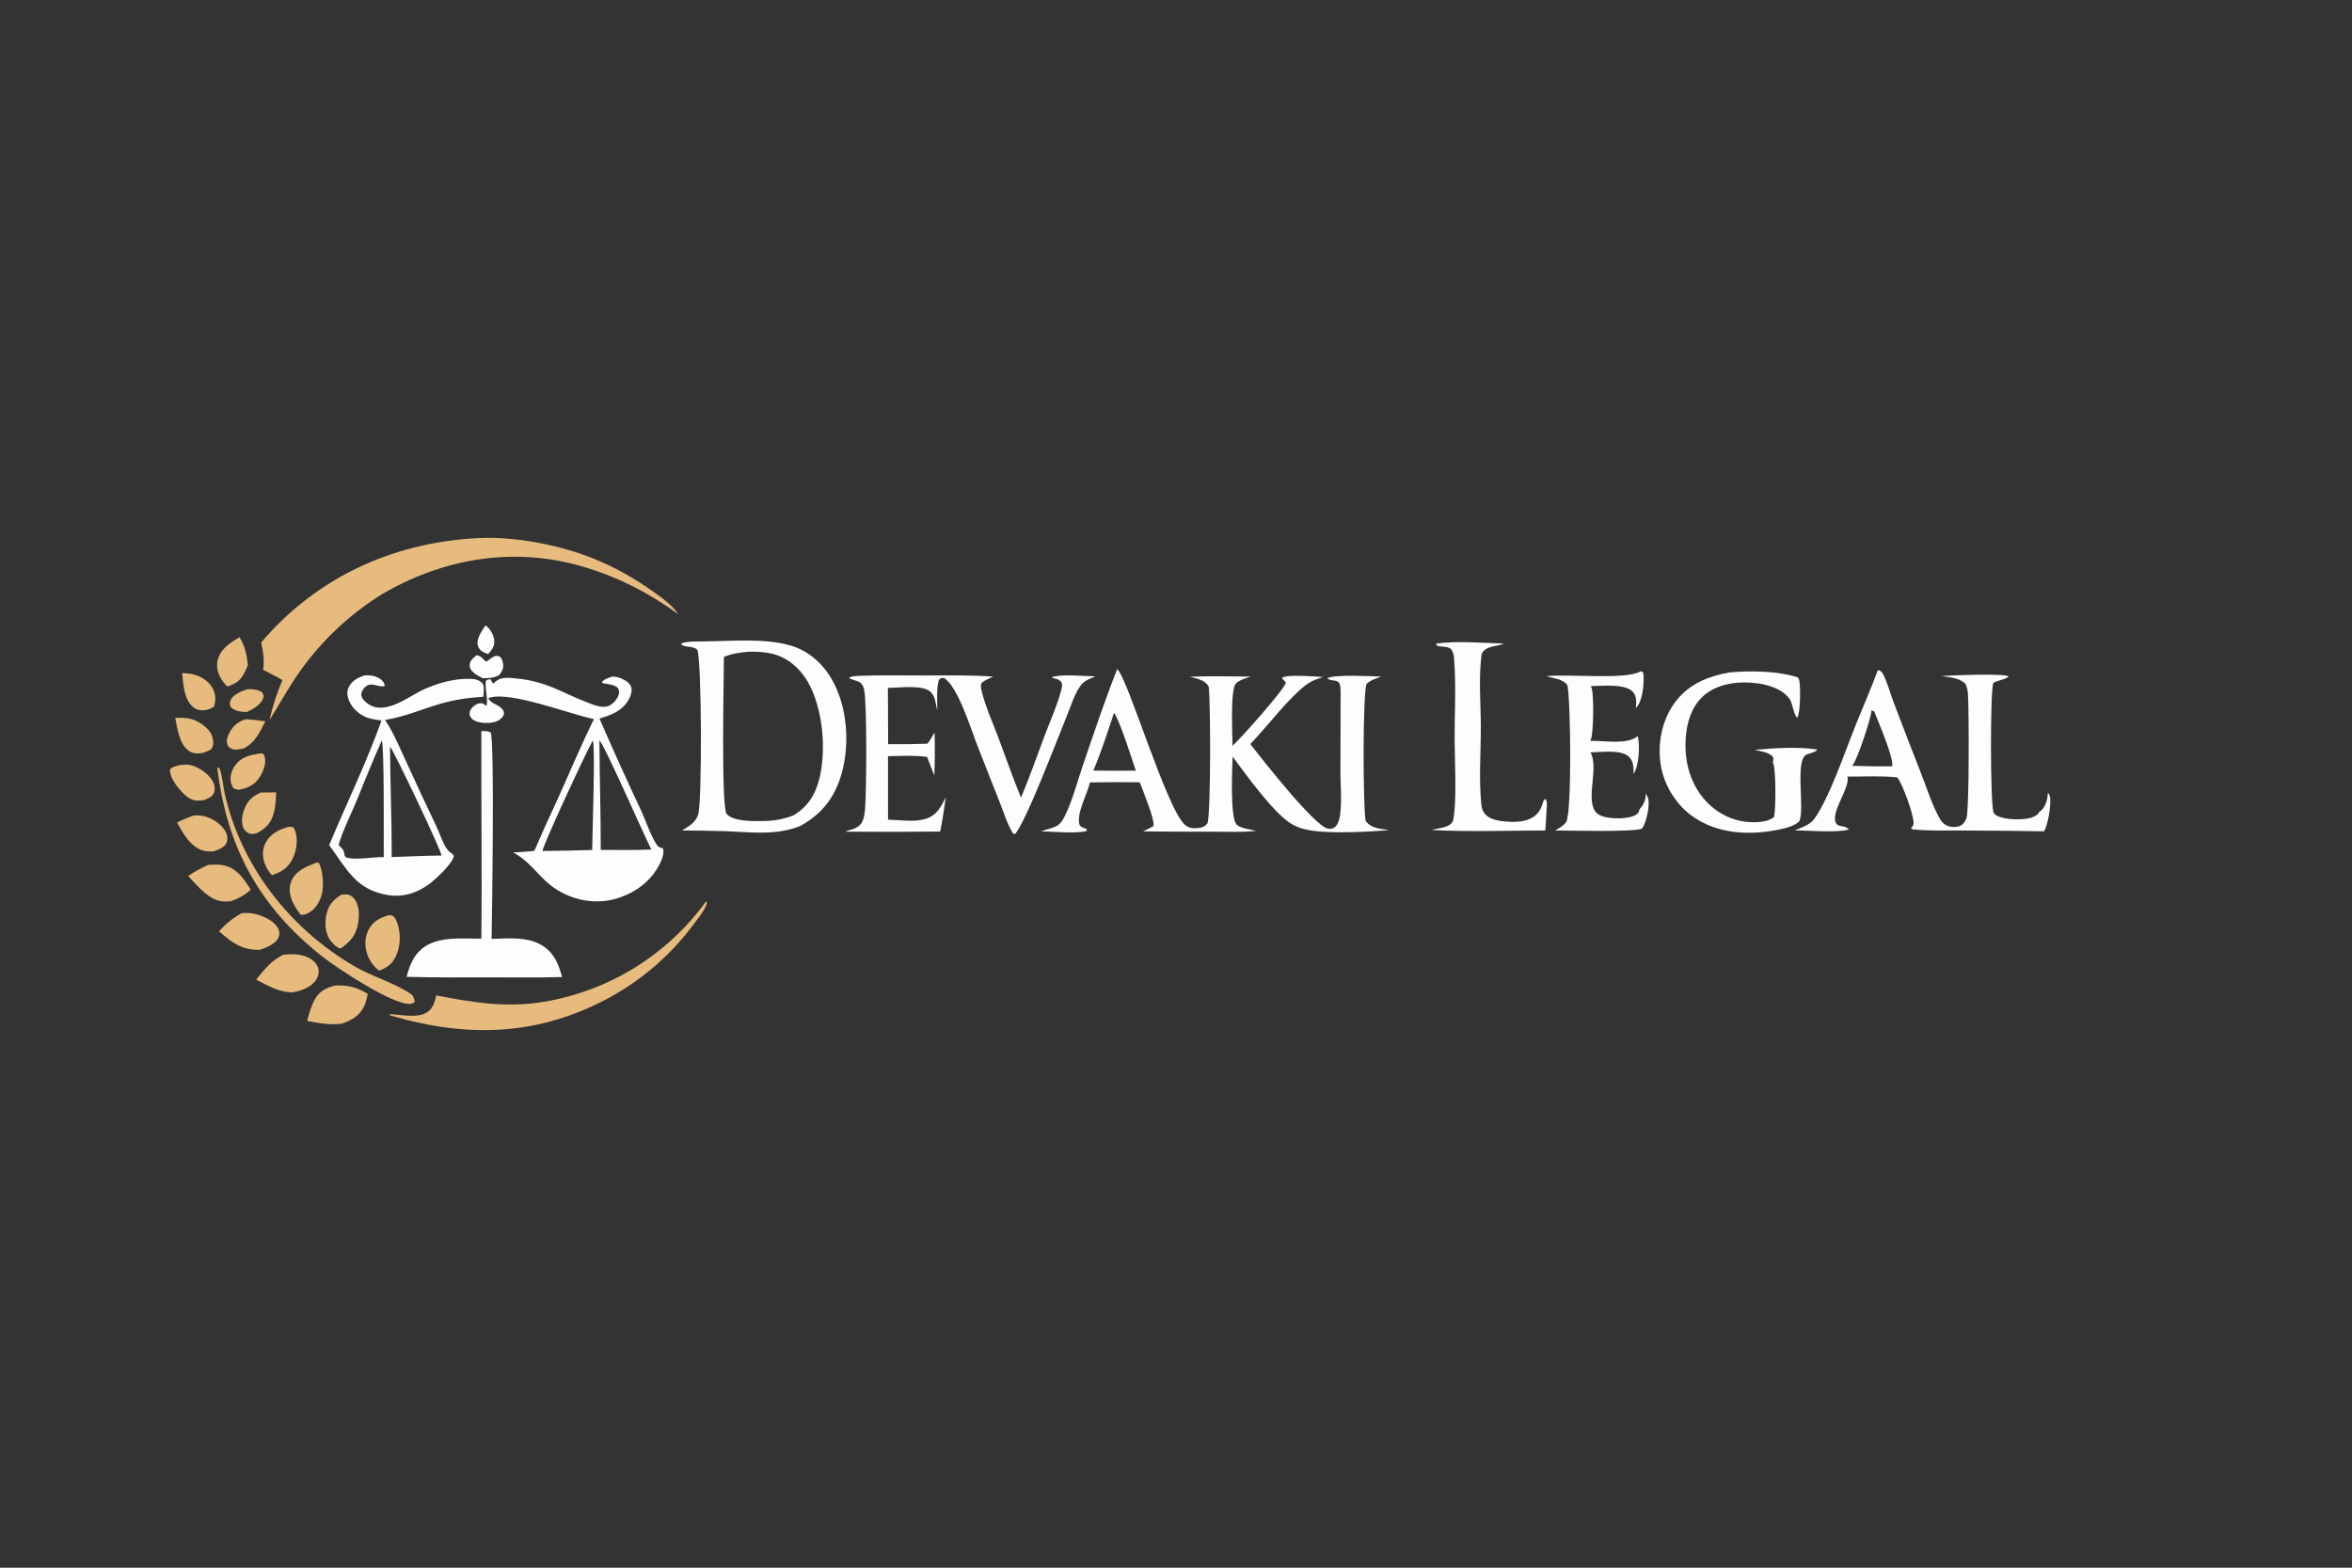 <?xml version="1.0" encoding="utf-8" ?>
<svg xmlns="http://www.w3.org/2000/svg" xmlns:xlink="http://www.w3.org/1999/xlink" width="1536" height="1024">
	<rect width="100%" height="100%" fill="#333333" stroke="none"/>
	<path fill="#FDFDFD" d="M460.294 418.951C477.831 418.791 498.629 416.78 515.512 421.42C527.672 424.761 537.236 433.181 543.4 444.047C553.418 461.705 555.097 486.021 549.609 505.36C545.195 520.914 536.768 531.686 522.713 539.491C506.735 545.972 490.127 543.505 473.4 542.9C464.073 542.642 454.743 542.491 445.413 542.449C449.878 539.608 453.895 537.731 455.861 532.352C458.629 524.777 458.251 430.84 455.393 424.423C453.952 423.3 453.094 422.932 451.29 422.66C449.054 422.322 446.499 422.4 444.847 420.838L445.379 420.076C449.834 418.689 455.617 419.117 460.294 418.951ZM518.133 532.617C527.44 527.054 532.373 519.305 535.032 508.843C539.9 489.683 537.37 461.697 527.124 444.662C521.887 435.954 514.067 429.406 504.096 426.968C499.297 425.796 494.13 425.649 489.206 425.68C483.568 426.188 478.026 426.839 472.764 429.084C472.726 441.607 470.814 527.165 474.56 531.659C478.68 536.6 491.751 536.383 497.754 536.31C504.882 536.224 511.496 535.232 518.133 532.617Z"/>
	<path fill="#FDFDFD" d="M729.576 437.066C736.289 441.973 761.996 529.279 774.053 538.939C776.656 541.025 779.443 541.21 782.621 540.853C785.209 540.561 786.905 539.841 788.554 537.821C790.783 531.324 790.629 459.069 789.358 448.446C786.737 443.999 781.748 443.353 777.137 442.005C790.348 441.546 803.559 441.79 816.774 441.943C813.792 442.969 809.358 444.136 807.143 446.432C803.285 450.43 804.884 480.073 804.933 487.219C809.935 482.545 839.32 449.91 839.767 445.759L837.099 442.818C840.141 440.274 859.018 441.947 864.002 442.257C860.898 443.292 857.58 444.278 854.811 446.066C843.27 453.516 827.061 475.29 816.514 486.019C824.211 495.851 858.233 539.4 867.181 541.253C868.919 541.613 870.556 541.347 871.91 540.147C874.053 538.248 874.881 534.473 875.23 531.724C876.31 523.202 875.444 513.802 875.396 505.198L875.478 458.174C875.485 455.13 875.661 451.909 875.356 448.886C874.713 442.521 870.069 445.896 866.781 443.032C871.431 440.389 895.074 441.773 901.977 441.925C898.741 443.166 895.046 444.222 892.511 446.663C889.873 451.484 890.074 528.035 891.874 536.27C895.659 541.321 901.551 541.263 907.294 542.255C893.006 543.374 870.314 544.561 856.403 542.51C851.332 541.762 846.516 540.258 842.225 537.39C830.799 529.752 813.725 506.023 805.007 494.265C804.622 502.285 803.389 532.023 807.155 538.024C809.079 541.09 817.002 541.861 820.439 542.693C811.039 543.759 801.203 543.263 791.747 543.255C776.681 543.28 761.614 543.218 746.548 543.068C748.8 541.984 751.021 540.837 753.209 539.628C754.575 535.952 746.078 515.81 744.332 510.983C733.493 510.83 722.652 510.862 711.815 511.08C710.14 518.424 702.99 531.183 704.902 538.398C705.464 540.518 707.883 540.574 709.699 541.59L709.647 542.779C703.212 544.659 687.387 543.153 680.009 543.03C682.995 541.841 686.203 541.304 689.137 539.99C692.507 538.481 694.078 535.668 695.623 532.509C700.485 522.569 703.44 510.961 707.013 500.457C714.247 479.19 721.356 457.979 729.576 437.066ZM714.014 503.341L728.153 503.445L741.775 503.387C738.829 494.862 731.849 472.202 727.553 465.53C723.313 478.164 719.259 491.08 714.014 503.341Z"/>
	<path fill="#FDFDFD" d="M400.211 441.896C401.93 442.068 403.554 442.296 405.17 442.94C407.881 444.021 411.171 445.789 412.188 448.688C413.087 451.252 411.927 454.463 410.69 456.721C406.466 464.427 399.394 467.022 391.481 469.329C400.305 489.639 409.43 509.818 418.852 529.858C421.99 536.649 424.569 544.897 428.525 551.18C429.839 553.267 430.514 553.53 432.788 554.049C432.869 554.231 432.974 554.404 433.032 554.594C433.864 557.339 432.355 561.242 431.144 563.726C425.538 575.219 415.594 582.747 403.634 586.623C387.351 591.901 369.042 587.229 356.582 575.685C349.263 568.904 344.226 561.537 335.118 556.826C339.735 556.688 344.346 556.19 348.946 555.782C353.799 544.572 358.816 533.433 363.995 522.369C371.968 504.854 379.326 486.939 387.875 469.709C372.705 466.741 332.456 450.821 318.858 456.002C320.825 460.091 325.801 459.96 328.311 463.57C329.03 464.605 329.34 465.644 328.958 466.873C328.467 468.456 326.555 470.086 325.115 470.812C321.382 472.694 314.752 472.612 310.882 471.149C308.843 470.377 307.744 469.34 306.802 467.405C306.61 465.774 306.602 464.755 307.489 463.316C308.618 461.483 310.904 459.786 313.053 459.433C315.252 459.071 316.105 459.927 317.769 461.133C318.876 456.278 316.53 450.208 317.298 444.716C318.615 443.813 318.723 443.77 320.317 443.777C320.783 444.535 321.248 445.291 321.684 446.066L321.958 446.559C323.256 445.49 324.731 444.175 326.31 443.541C329.394 442.303 333.536 442.813 336.747 443.12C357.226 445.075 366.027 452.076 383.797 458.951C387.582 460.416 393.763 462.874 397.691 460.993C400.673 459.564 403.282 456.618 404.121 453.379C404.603 451.518 404.26 450.755 403.351 449.157C400.654 447.079 396.796 446.827 393.515 446.247L393.098 445.399C395.12 443.266 397.497 442.716 400.211 441.896ZM354.326 555.852C365.134 555.755 375.94 555.537 386.743 555.197C386.778 545.148 388.882 489.07 387.184 483.625C384.008 488.66 354.05 553.013 354.326 555.852ZM392.321 555.157C403.301 555.121 414.413 555.414 425.376 554.901C420.391 545.173 394.855 486.722 391.45 483.545C391.55 507.423 392.374 531.279 392.321 555.157Z"/>
	<path fill="#FDFDFD" d="M238.062 441.132C241.511 440.929 244.733 441.307 247.744 443.096C249.813 444.325 250.74 445.599 251.363 447.897C248.498 449.579 243.537 445.673 239.764 447.831C237.668 449.03 236.349 451.037 235.866 453.351C236.068 455.084 236.417 456.1 237.635 457.398C249.378 469.906 266.151 454.992 277.33 450.062C286.538 446.001 296.688 443.179 306.823 443.401C310.205 443.476 312.883 443.974 315.289 446.534C316.413 449.11 315.803 452.35 315.638 455.107C305.88 455.7 296.16 457.12 286.783 459.938C274.885 463.513 263.831 468.285 251.458 470.285C257.065 478.571 261.081 488.51 265.289 497.579C271.858 512.017 278.571 526.389 285.427 540.693C287.309 544.765 290.276 554.109 293.781 556.551C295.023 557.417 295.6 557.837 296.448 559.104C295.3 564.362 284.622 574.2 280.515 577.28C272.576 583.234 263.48 586.222 253.567 584.679C232.38 581.382 226.476 567.532 214.948 552.035C226.22 525.028 239.337 498.159 249.167 470.651C245.828 470.119 241.995 469.734 238.883 468.386C233.951 466.25 229.479 462.057 227.651 456.94C226.696 454.27 226.472 451.398 227.765 448.8C229.891 444.53 233.822 442.62 238.062 441.132ZM224.941 558.587C225.662 559.681 225.523 560.025 226.878 560.317C233.779 561.802 243.311 559.723 250.603 559.858C250.554 551.513 251.033 485.737 249.305 483.702C243.27 497.089 237.978 510.821 232.317 524.37C228.552 533.382 223.834 542.552 221.112 551.927C223.633 554.517 224.725 554.952 224.941 558.587ZM255.803 559.835C266.645 559.452 277.502 558.93 288.35 558.828C288.179 555.429 257.341 490.711 255.119 488.375C254.985 488.235 254.829 488.118 254.684 487.989C254.847 511.95 255.892 535.858 255.803 559.835Z"/>
	<path fill="#FDFDFD" d="M1226.35 437.727C1226.95 437.834 1227.99 438.155 1228.45 438.554C1231.01 440.781 1234.91 454.047 1236.42 458.096C1242.46 474.244 1248.79 490.299 1255.04 506.371C1258.59 515.517 1261.74 525.638 1266.49 534.199C1267.67 536.316 1269.01 538.134 1271.28 539.184C1273.8 540.351 1277.21 540.554 1279.81 539.539C1282.05 538.667 1283.53 536.505 1284.26 534.294C1286.07 528.778 1285.87 462.682 1285.2 453.546C1285.03 451.132 1284.66 448.969 1283.62 446.763C1279.51 442.595 1273.26 442.446 1267.76 441.597C1273.83 441.091 1308.8 439.748 1311.85 441.808C1309.89 443.875 1304.52 444.356 1301.73 446.091C1299.69 451.559 1299.76 522.813 1301.79 530.357C1302.1 531.513 1303.04 532.195 1304.04 532.768C1309.06 535.634 1321.15 535.76 1326.51 534.109C1328.92 533.367 1330.91 532.25 1332.01 530.005C1332.56 529.717 1333 529.48 1333.43 529.024C1336.26 526.007 1337.23 521.638 1337.41 517.65C1338 518.6 1338.49 519.401 1338.76 520.496C1339.83 524.747 1337.36 539.383 1334.88 543.004C1316.77 542.697 1298.67 542.52 1280.56 542.472C1269.97 542.408 1259.09 542.876 1248.56 541.677L1248.71 541.14L1247.77 541.312C1248.62 540.236 1249.49 539.476 1249.65 538.048C1250.18 533.027 1242.58 512.439 1239.31 508.169C1239.2 508.031 1239.09 507.9 1238.98 507.765C1228.35 506.638 1217.16 507.289 1206.46 507.252C1208.36 513.589 1197.78 527.297 1198.37 535.144C1198.84 541.279 1203.72 538.41 1206.77 541.228C1206.99 541.438 1207.2 541.669 1207.42 541.89C1198.4 544.068 1181.77 542.486 1171.88 542.347C1173.9 541.741 1175.82 540.933 1177.74 540.06C1180.61 538.749 1183.12 537.295 1185 534.657C1194.58 521.262 1204.64 491.747 1211.1 475.534C1216.11 462.952 1221.68 450.42 1226.35 437.727ZM1209.41 500.234L1223.81 500.567L1235.71 500.541C1236.78 494.783 1226.63 471.484 1224 464.757C1223.38 464.421 1222.9 464.119 1222.2 463.984C1222.22 468.473 1212.65 496.909 1209.95 499.708C1209.78 499.889 1209.59 500.059 1209.41 500.234Z"/>
	<path fill="#FDFDFD" d="M562.188 441.414C576.21 440.908 590.337 441.225 604.37 441.22C619.103 441.215 633.993 440.831 648.687 442.002C645.954 443.157 643.283 444.153 641.02 446.128C640.314 448.163 640.54 449.153 641.032 451.198C643.467 461.33 648.101 471.483 651.777 481.23C656.771 494.47 661.37 507.917 666.799 520.984C672.424 507.639 677.2 493.741 682.332 480.186C686.05 470.364 690.921 459.614 693.386 449.483C693.754 447.967 693.657 447.041 693.201 445.57C691.782 443.81 690.229 443.561 688.135 443.025L687.242 442.801L687.448 442.065C695.782 440.237 706.809 441.683 715.375 441.766C712.371 443.119 708.62 444.368 706.457 446.899C702.048 452.057 699.395 461.131 696.804 467.406C691.123 481.162 669.597 538.062 662.825 544.746L661.702 544.557C657.921 538.716 655.625 530.974 653.055 524.487L638.723 488.177C634.561 477.822 625.747 448.324 616.48 442.851C614.553 442.807 614.63 442.786 613.163 444.038C611.43 449.682 612.211 458.067 612.055 464.085C610.926 459.727 611.174 455.475 607.832 452.058C602.878 446.993 587.022 449.344 579.854 449.305L580.015 486.084C588.584 486.199 597.155 486.095 605.719 485.773C607.439 483.571 608.857 480.884 610.327 478.499C610.62 487.847 610.573 497.202 610.187 506.547C608.499 502.56 607.033 498.449 605.473 494.408C597.104 493.271 588.348 493.793 579.913 493.917L579.948 535.401C587.271 535.608 597.339 537.089 604.349 534.923C611.793 532.623 614.32 527.357 617.666 520.844C616.614 528.318 615.474 535.734 614.032 543.144C593.279 543.391 572.524 543.419 551.771 543.228C555.507 541.792 560.117 541.328 562.479 537.797C564.282 535.102 564.717 531.192 564.971 528.033C565.849 517.089 566.289 459.621 564.324 450.507C562.867 443.747 558.687 445.467 554.354 442.792C556.426 441.382 559.732 441.596 562.188 441.414Z"/>
	<path fill="#E6BB7D" d="M313.193 351.429C328.006 350.784 343.48 352.703 357.929 355.833C383.533 361.379 405.1 371.21 426.414 386.313C432.263 390.457 439.063 395.194 442.968 401.258C422.723 386.429 400.546 375.326 376.231 368.898C332.538 357.347 288.355 365.414 249.658 388.008C226.393 402.421 206.588 421.784 191.652 444.72C186.18 453.025 181.478 461.829 176.089 470.199C177.951 461.242 180.913 452.69 184.419 444.257C180.373 441.808 175.999 439.735 171.814 437.522C172.759 431.337 171.879 425.781 170.568 419.712C172.027 417.938 173.535 416.206 175.092 414.517C211.384 374.71 259.929 353.899 313.193 351.429Z"/>
	<path fill="#FDFDFD" d="M1129.47 439.228C1143.01 437.964 1161.33 438.214 1174.23 442.533C1174.66 443.296 1174.95 444.008 1175.1 444.868C1175.86 449.108 1175.87 465.711 1173.7 468.832C1171.39 467.181 1170.76 459.566 1168.83 456.754C1164.42 450.36 1155.83 447.604 1148.54 446.471C1137.3 444.726 1123.63 445.954 1114.3 453.036C1106.41 459.027 1102.61 468.205 1101.32 477.807C1099.33 492.596 1102.07 508.038 1111.32 520.029C1118.35 529.13 1128.56 535.403 1140.04 536.752C1145.48 537.391 1153.94 537.368 1158.43 533.81C1158.48 533.66 1158.52 533.511 1158.56 533.36C1159.82 528.591 1159.9 501.504 1157.74 497.733C1157.77 497.614 1157.82 497.496 1157.85 497.375C1158.13 496.271 1158.45 495.5 1157.82 494.505C1155.83 491.394 1149.21 490.611 1145.78 489.816C1158.31 488.604 1174.59 487.629 1186.94 489.608C1185.16 491.697 1182.16 491.826 1179.74 492.917C1172.09 496.365 1178.61 527.715 1175.21 536.179C1172.41 539.706 1164.59 541.343 1160.42 542.141C1141.89 545.687 1121.89 544.672 1105.91 533.639C1094.86 526.01 1087.01 513.51 1084.68 500.309C1082.27 486.645 1085.09 471.257 1093.1 459.829C1101.93 447.239 1114.82 441.821 1129.47 439.228Z"/>
	<path fill="#FDFDFD" d="M314.364 477.528C316.56 477.52 318.379 477.401 320.411 478.379C323.068 483.001 321.366 595.138 321.047 613.272C331.75 612.952 344.231 611.671 353.813 617.407C361.745 622.155 364.805 629.622 367.056 638.181C351.802 638.675 336.454 638.371 321.188 638.397C302.643 638.375 284.053 638.612 265.516 638.064C267.162 631.907 269.22 626.04 273.744 621.367C283.769 611.009 301.154 613.212 314.35 613.138C314.839 567.942 314.177 522.731 314.364 477.528Z"/>
	<path fill="#FDFDFD" d="M937.714 420.404C950.712 418.508 968.848 419.933 982.196 420.387C978.41 422.074 973.055 421.95 969.857 424.314C968.06 425.643 967.671 426.588 967.41 428.728C965.599 443.581 967.059 460.041 967.073 475.078C967.088 491.63 965.726 509.282 967.422 525.667C967.658 527.945 968.248 529.847 969.728 531.63C972.82 535.355 978.548 536.145 983.085 536.578C991.727 537.403 1002.3 536.748 1006.44 527.616C1007.3 525.735 1007.48 523.157 1009.06 521.857C1010.41 523.022 1010.07 524.491 1010.21 526.22L1009.19 542.447C984.573 542.553 959.561 543.404 934.983 542.18C938.654 541.062 943.566 540.86 946.748 538.727C947.707 538.085 948.679 537.009 948.93 535.879C951.572 523.993 949.957 495.739 949.943 482.294C949.925 465.022 951.03 446.798 949.544 429.638C949.376 427.705 949.03 426.082 947.92 424.436C946.293 422.024 941.387 422.496 938.746 421.985L937.714 420.404Z"/>
	<path fill="#FDFDFD" d="M1071.4 438.474L1072.85 438.894C1073.18 439.834 1073.4 440.587 1073.41 441.598C1073.44 447.752 1072.82 458.042 1068.31 462.499C1068.34 462.297 1068.37 462.097 1068.39 461.894C1068.68 458.538 1068.78 454.474 1066.32 451.852C1061.1 446.286 1045.86 448.141 1038.93 448.147C1039.19 448.79 1039.42 449.432 1039.6 450.106C1040.88 454.927 1040.85 480.284 1038.55 483.932C1047.75 483.645 1062.01 486.714 1069.59 480.887C1069.63 481.048 1069.67 481.208 1069.7 481.371C1070.98 487.505 1070.36 500.278 1066.82 505.544C1066.84 505.18 1066.85 504.815 1066.84 504.451C1066.81 500.725 1066.65 496.857 1063.66 494.19C1058.28 489.39 1045.54 491.351 1038.73 491.436C1043.95 501.532 1036.35 519.205 1041.03 528.747C1042.31 531.338 1044.55 532.645 1047.24 533.432C1052.33 534.921 1063.5 535.212 1068.16 532.315C1069.97 531.187 1070.31 530.527 1070.75 528.51C1073.64 525.512 1074.67 522.504 1074.87 518.42C1075.45 519.431 1076.06 520.514 1076.36 521.645C1077.57 526.22 1075.14 537.358 1072.44 541.099C1068.77 543.751 1022.74 542.409 1015.57 542.472C1018.04 540.968 1021.12 539.422 1022.77 536.981C1026.6 531.326 1025.77 457.151 1023.61 447.596C1020.77 443.409 1014.61 443.228 1010.09 441.706C1023.65 439.979 1062.06 444.309 1071.4 438.474Z"/>
	<path fill="#E6BB7D" d="M461.108 588.775L461.575 589.286C461.589 589.875 461.634 590.117 461.42 590.744C460.059 594.73 456.301 599.285 453.749 602.724C439.18 622.642 420.46 639.158 398.884 651.129C352.322 676.648 306.182 678.188 255.943 663.572L254.131 662.9C254.999 661.219 270.977 665.97 278.321 661.604C282.661 659.024 283.929 654.749 284.901 650.158C308.721 654.84 330.593 658.409 354.849 654.414C397.532 647.395 435.72 623.806 461.108 588.775Z"/>
	<path fill="#E6BB7D" d="M141.852 500.943L142.481 501.652L143.116 501.541C144.658 503.509 145.947 514.834 146.669 518.055C157.359 565.736 189.24 606.467 231.321 631.073C242.978 637.89 256.711 641.608 267.925 648.992C270.251 650.523 270.325 651.91 270.89 654.451C269.989 655.11 268.892 655.642 267.762 655.718C256.351 656.477 219.872 632.217 210.471 624.787C168.998 592.011 148.011 553.14 141.852 500.943Z"/>
	<path fill="#E6BB7D" d="M218.991 643.72C227.501 643.421 232.879 644.793 240.154 649.196C239.685 651.803 239.087 654.463 237.977 656.883C234.953 663.474 229.836 666.348 223.247 668.66C215.333 669.653 208.292 668.32 200.556 666.868C201.947 662.076 203.246 656.75 205.803 652.435C208.966 647.096 213.183 645.184 218.991 643.72Z"/>
	<path fill="#E6BB7D" d="M185.195 623.577C190.81 623.101 196.46 622.984 201.622 625.63C204.43 627.069 207.013 629.386 207.838 632.534C208.502 635.066 207.948 637.656 206.549 639.836C203.216 645.028 196.891 647.105 191.163 648.18C182.22 648.225 174.953 643.883 167.3 639.841C172.767 633.181 177.236 627.312 185.195 623.577Z"/>
	<path fill="#E6BB7D" d="M157.761 596.507C161.263 596.074 164.817 596.385 168.191 597.419C173.131 598.898 179.412 601.784 181.748 606.723C182.582 608.485 182.712 610.422 181.943 612.234C180.091 616.596 173.883 619.011 169.705 620.449C157.913 620.671 151.544 615.796 143.076 608.299C147.543 603.302 151.917 599.791 157.761 596.507Z"/>
	<path fill="#E6BB7D" d="M135.919 564.947C139.381 564.674 143.21 564.518 146.6 565.338C155.028 567.376 159.433 574.235 163.742 581.158C159.793 584.695 155.715 586.922 150.731 588.695C149.553 588.788 148.375 588.871 147.193 588.871C136.761 588.869 129.527 578.991 122.851 572.221C126.987 569.334 131.339 567.034 135.919 564.947Z"/>
	<path fill="#E6BB7D" d="M253.606 597.821C254.513 597.786 255.407 597.663 256.25 598.071C257.866 598.853 258.789 601.017 259.384 602.668C261.866 609.558 261.679 618.282 258.405 624.874C255.965 629.786 252.589 632.256 247.495 634.032C243.828 630.975 241.387 627.831 239.834 623.264C238.108 618.189 238.131 612.419 240.557 607.57C243.452 601.786 247.773 599.766 253.606 597.821Z"/>
	<path fill="#E6BB7D" d="M222.926 584.379C224.311 584.293 225.825 584.134 227.198 584.363C229.077 584.676 230.673 586.107 231.742 587.61C234.868 592.003 234.718 598.509 233.777 603.613C232.406 611.047 228.534 615.273 222.55 619.509C222.327 619.471 222.102 619.442 221.881 619.394C219.643 618.915 216.442 615.395 215.245 613.541C212.391 609.119 211.991 602.724 213.093 597.673C214.502 591.217 217.433 587.864 222.926 584.379Z"/>
	<path fill="#E6BB7D" d="M207.088 563.3L208.364 563.699C210.7 568.828 211.427 576.777 210.508 582.302C209.658 587.409 207.07 592.666 202.673 595.601C200.804 596.849 198.613 597.884 196.348 597.458C194.427 594.918 192.614 592.402 191.269 589.501C189.285 585.222 188.319 580.269 190.163 575.749C193.152 568.419 200.331 565.964 207.088 563.3Z"/>
	<path fill="#E6BB7D" d="M126.576 532.682C129.291 532.504 132.026 532.659 134.633 533.484C139.686 535.081 145.229 538.888 147.593 543.77C148.636 545.924 148.841 548.445 147.831 550.659C146.344 553.917 142.427 554.994 139.341 556.146C137.355 556.152 135.079 556.272 133.152 555.749C124.456 553.393 119.661 544.578 115.642 537.261C119.224 535.419 122.764 533.976 126.576 532.682Z"/>
	<path fill="#E6BB7D" d="M188.364 540.078L191.133 540.155C191.879 540.824 192.265 541.309 192.625 542.268C194.739 547.894 193.797 555.109 191.28 560.458C188.292 566.808 184.15 569.414 177.68 571.686C175.124 569.272 173.64 566.291 172.566 562.984C171.22 558.836 171.442 554.372 173.486 550.49C176.696 544.394 182.063 541.985 188.364 540.078Z"/>
	<path fill="#E6BB7D" d="M117.587 499.706C119.939 499.492 122.571 499.246 124.875 499.855C130.082 501.231 136.083 505.404 138.807 510.101C140.144 512.407 140.617 515.144 139.769 517.707C138.842 520.512 135.794 521.455 133.327 522.629C131.786 522.873 130.225 522.971 128.666 522.922C124.279 522.809 121.116 519.845 118.313 516.77C115.114 513.262 110.779 507.62 110.98 502.606C112.447 500.735 115.377 500.344 117.587 499.706Z"/>
	<path fill="#E6BB7D" d="M170.287 517.679L180.381 517.55C180.137 522.566 179.949 527.785 178.332 532.587C176.338 538.511 172.86 541.605 167.416 544.376C165.95 544.623 164.395 544.938 162.944 544.464C161.072 543.853 159.589 542.339 158.846 540.539C157.276 536.737 158.178 532.091 159.627 528.383C161.79 522.85 164.918 520.057 170.287 517.679Z"/>
	<path fill="#E6BB7D" d="M156.406 416.206C160.051 422.176 161.141 427.637 161.891 434.466C161.087 436.382 160.23 438.305 159.259 440.142C156.791 444.814 153.307 446.892 148.398 448.423C146.943 447.001 145.661 445.413 144.577 443.69C142.322 440.075 141.077 435.496 142.118 431.294C143.982 423.771 150.231 419.933 156.406 416.206Z"/>
	<path fill="#E6BB7D" d="M114.445 468.95C121.55 468.628 125.798 468.937 131.767 472.969C135.201 475.288 138.392 478.621 139.063 482.882C139.52 485.789 139.413 487.278 137.664 489.636C135.914 490.532 133.923 491.467 131.984 491.862C129.1 492.449 125.894 492.189 123.389 490.524C117.125 486.36 115.82 475.769 114.445 468.95Z"/>
	<path fill="#E6BB7D" d="M168.992 492.282C169.986 492.052 170.801 492.146 171.808 492.251C172.241 492.935 172.695 493.673 172.921 494.457C174.081 498.483 171.664 504.538 169.438 507.833C165.931 513.025 161.922 514.711 155.985 515.872C154.493 515.699 153.638 515.443 152.307 514.748C151.685 513.609 151.095 512.461 150.838 511.177C150.074 507.362 151.107 503.522 153.295 500.359C157.406 494.418 162.22 493.521 168.992 492.282Z"/>
	<path fill="#E6BB7D" d="M118.931 439.595C121.314 439.777 123.798 439.911 126.128 440.458C130.924 441.583 136.109 444.772 138.599 449.111C140.928 453.166 141.081 457.293 139.744 461.665C138.166 462.63 136.264 463.48 134.438 463.78C131.555 464.254 128.79 463.91 126.419 462.105C120.103 457.297 119.693 446.775 118.931 439.595Z"/>
	<path fill="#E6BB7D" d="M160.517 469.788C164.811 469.985 169.051 470.582 173.308 471.14C169.558 478.495 166.858 484.749 159.296 488.852C156.722 489.398 153.595 490.18 151.091 489.086C149.845 488.542 148.844 487.504 148.439 486.182C147.617 483.499 148.703 480.677 149.98 478.333C152.375 473.937 155.74 471.183 160.517 469.788Z"/>
	<path fill="#FDFDFD" d="M311.399 427.906C312.913 428.42 314.125 428.789 315.161 430.069C315.995 431.1 316.592 431.518 317.75 432.165C319.268 431.07 320.935 429.602 322.622 428.798C324.328 427.985 325.201 428.384 326.794 429.136C327.659 430.403 328.124 431.373 328.412 432.899C329.098 436.524 328.068 438.036 326.076 440.878C322.475 442.988 319.298 442.914 315.228 443.005C312.914 441.749 310.228 440.487 308.412 438.538C307.088 437.116 306.535 435.628 306.784 433.731C307.125 431.137 309.512 429.451 311.399 427.906Z"/>
	<path fill="#E6BB7D" d="M161.502 450.209C164.923 450.109 168.61 450.232 171.404 452.413C172.173 454.231 172.481 454.888 171.588 456.831C169.787 460.749 164.77 463.461 161.038 465.134C160.843 465.124 160.649 465.118 160.454 465.104C156.762 464.824 152.897 464.492 150.407 461.463C149.951 459.495 149.883 458.66 150.886 456.833C152.873 453.214 157.843 451.475 161.502 450.209Z"/>
	<path fill="#FDFDFD" d="M317.027 408.554C317.35 408.758 317.772 408.999 318.07 409.26C320.344 411.253 322.548 415.17 322.77 418.147C323.08 422.291 321.346 424.32 318.801 427.229C317.595 426.781 316.207 426.335 315.111 425.659C313.47 424.647 312.287 423.119 311.947 421.204C311.164 416.787 314.798 412.036 317.027 408.554Z"/>
</svg>
